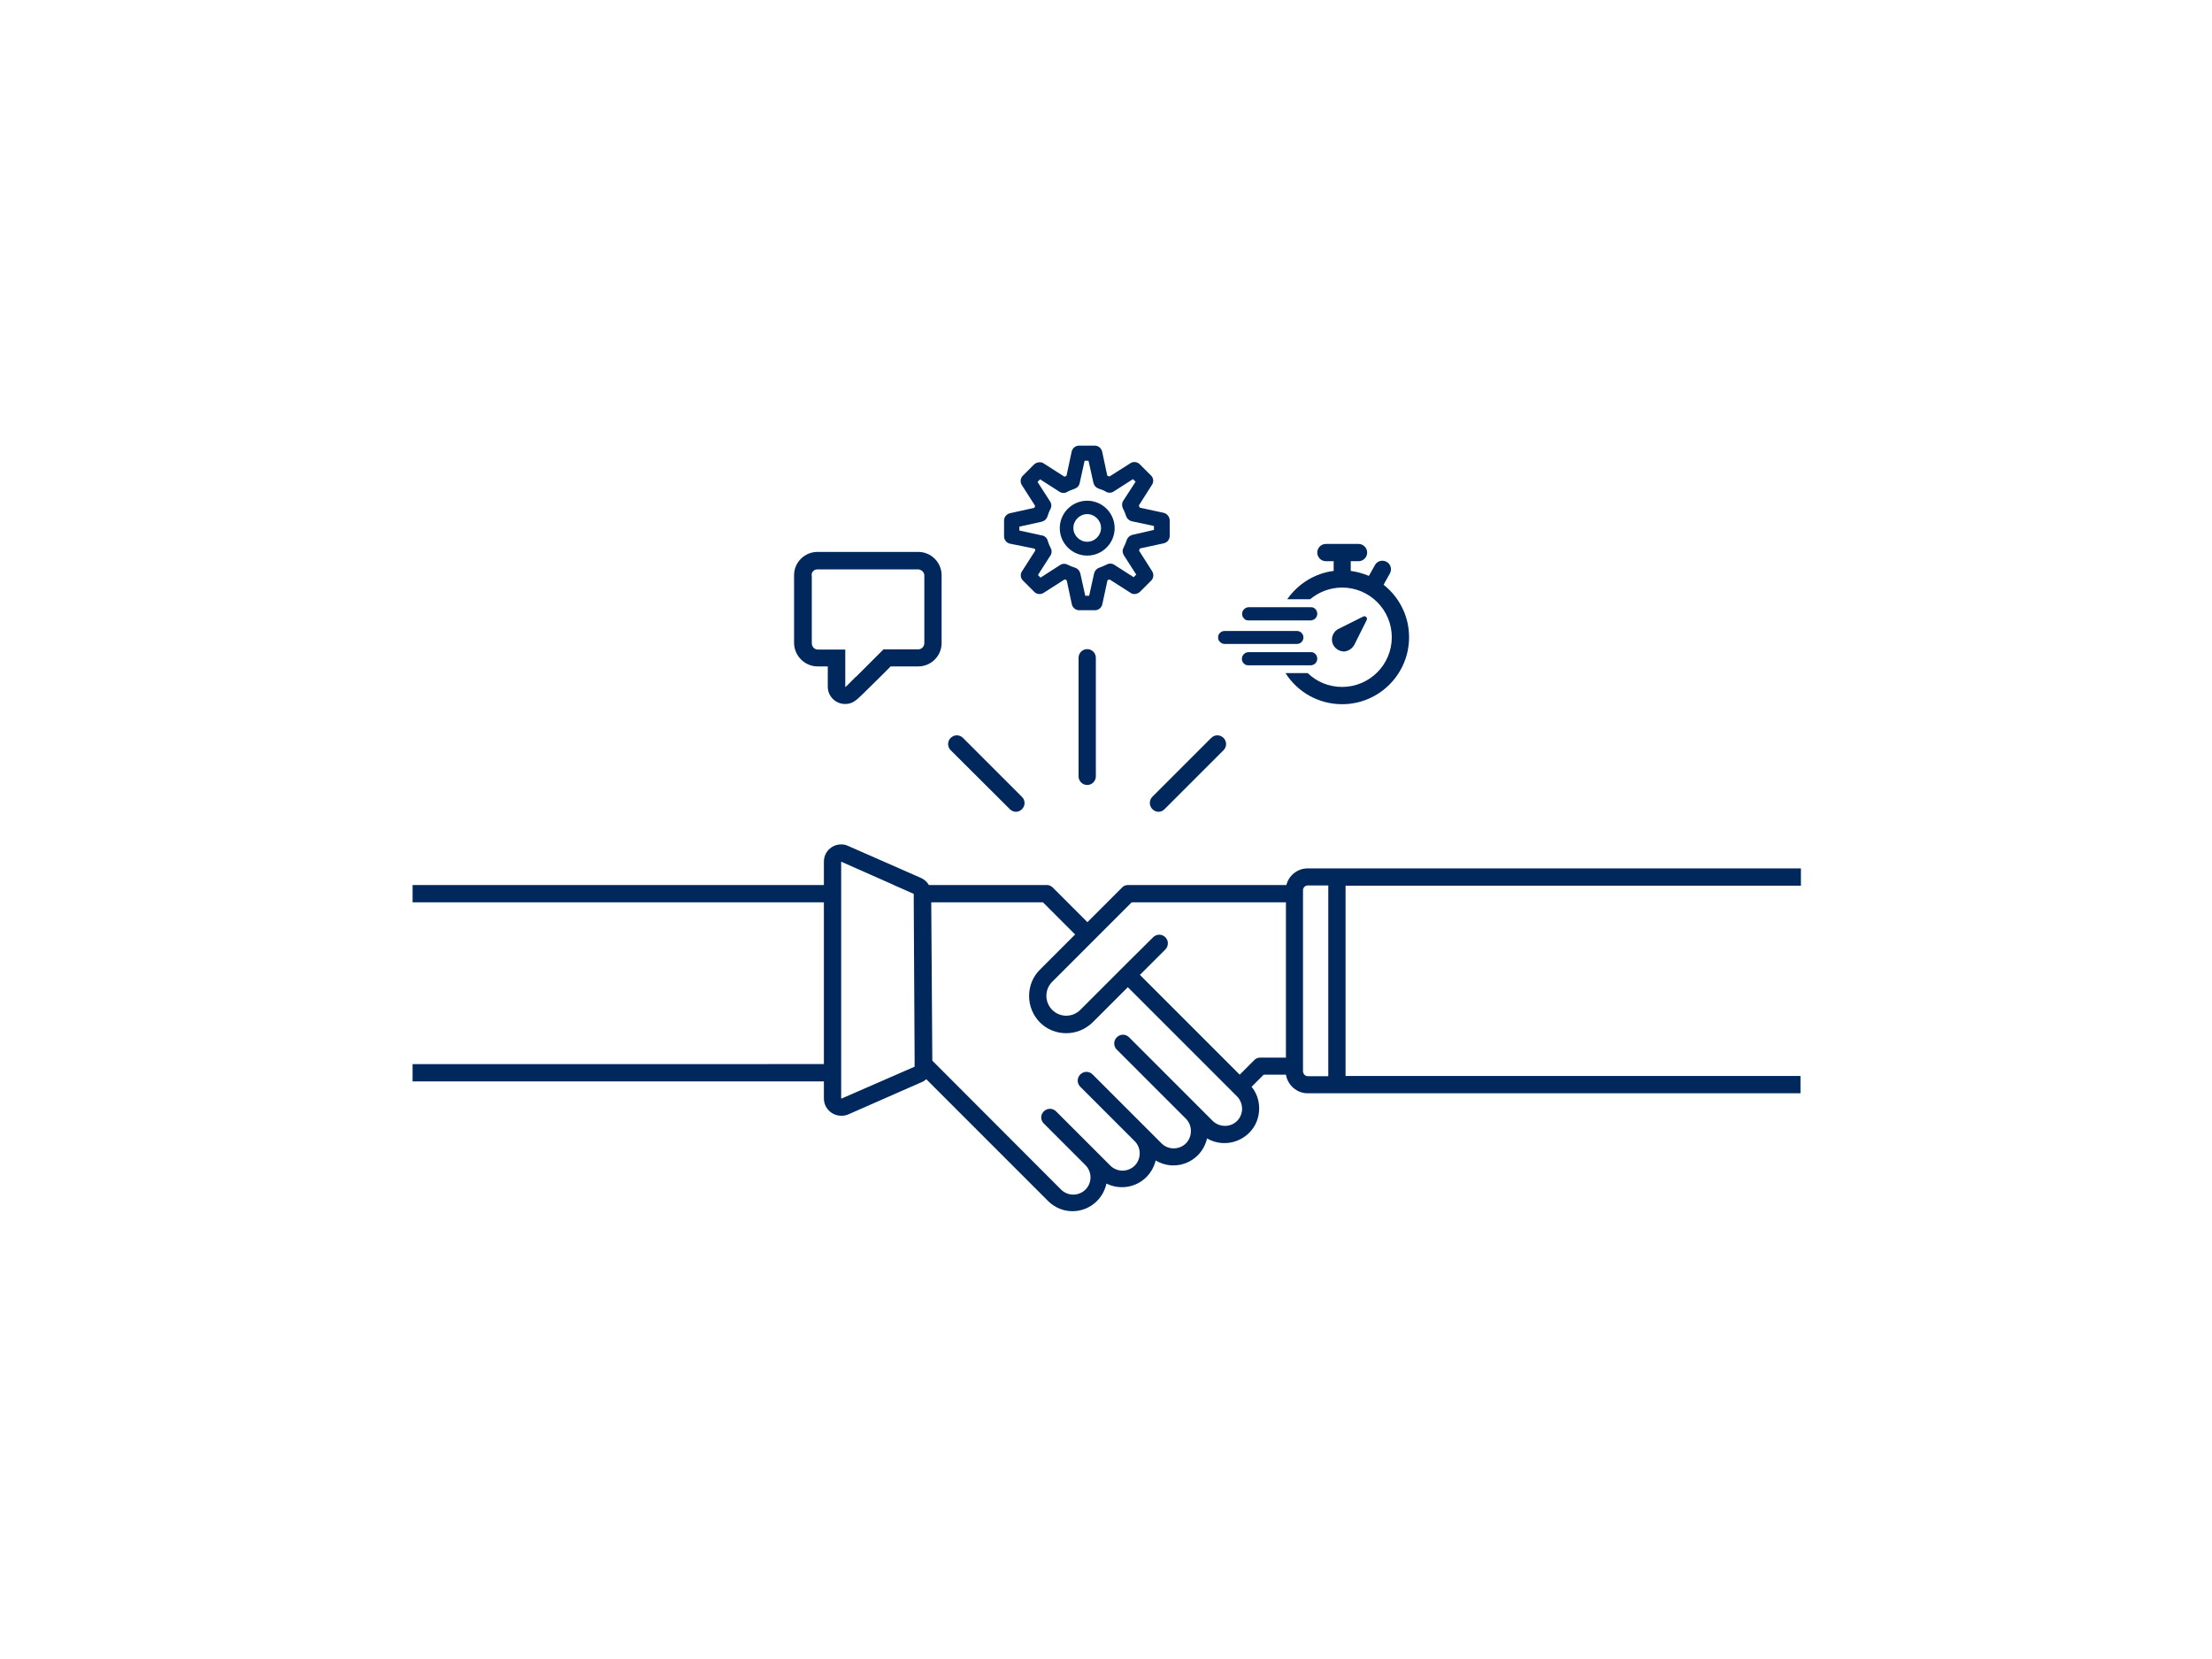 <?xml version="1.0" encoding="utf-8"?>
<!-- Generator: Adobe Illustrator 23.0.2, SVG Export Plug-In . SVG Version: 6.00 Build 0)  -->
<svg version="1.1" id="Layer_1" xmlns="http://www.w3.org/2000/svg" xmlns:xlink="http://www.w3.org/1999/xlink" x="0px" y="0px"
	 viewBox="0 0 1024 768" style="enable-background:new 0 0 1024 768;" xml:space="preserve">
<style type="text/css">
	.st0{fill:#00285D;}
</style>
<path class="st0" d="M503.3,231.8c-7,0-12.7,5.7-12.7,12.7s5.7,12.7,12.7,12.7c7,0,12.7-5.7,12.7-12.7S510.3,231.8,503.3,231.8z
	 M503.3,250.8c-3.5,0-6.4-2.9-6.4-6.4s2.9-6.4,6.4-6.4c3.5,0,6.4,2.9,6.4,6.4S506.8,250.8,503.3,250.8z"/>
<path class="st0" d="M538.7,237.4l-11.1-2.4c-0.1-0.4-0.3-0.7-0.4-1l6.1-9.6c0.9-1.3,0.7-3.2-0.5-4.3l-5.2-5.2c-0.7-0.7-1.5-1-2.5-1
	c-0.7,0-1.3,0.2-1.9,0.6l-9.6,6.1c-0.3-0.1-0.6-0.3-1-0.4l-2.4-11.2c-0.4-1.6-1.8-2.7-3.4-2.7h-7.3c-1.6,0-3.1,1.2-3.4,2.8
	l-2.4,11.2c-0.3,0.1-0.6,0.2-0.9,0.4l-9.7-6.2c-0.5-0.4-1.2-0.5-1.9-0.5c-0.9,0-1.8,0.4-2.5,1l-5.2,5.2c-1.2,1.2-1.3,3-0.5,4.3
	l6.2,9.7c-0.1,0.3-0.2,0.6-0.4,0.9l-11.3,2.5c-1.6,0.4-2.7,1.8-2.7,3.4v7.3c0,1.6,1.2,3.1,2.8,3.4L479,254c0.1,0.3,0.2,0.6,0.3,0.8
	l-6.2,9.7c-0.9,1.3-0.7,3.2,0.5,4.3l5.2,5.2c0.7,0.7,1.5,1,2.5,1c0.7,0,1.3-0.2,1.9-0.6l9.7-6.2c0.3,0.1,0.6,0.3,0.9,0.4l2.4,11.2
	c0.4,1.6,1.8,2.7,3.4,2.7h7.3c1.6,0,3.1-1.2,3.4-2.8l2.4-11.1c0.3-0.1,0.6-0.2,0.9-0.4l9.7,6.2c0.5,0.4,1.2,0.6,1.9,0.6
	c0.9,0,1.8-0.4,2.5-1l5.2-5.2c1.2-1.2,1.3-3,0.5-4.3l-6.1-9.6c0.1-0.3,0.3-0.7,0.4-1l11.1-2.4c1.6-0.4,2.7-1.8,2.7-3.4v-7.3
	C541.4,239.2,540.3,237.8,538.7,237.4z M481.3,215.4C481.3,215.4,481.3,215.4,481.3,215.4C481.3,215.4,481.2,215.4,481.3,215.4
	C481.2,215.4,481.3,215.4,481.3,215.4z M524.2,247.6c-1.2,0.3-2.2,1.2-2.6,2.4c-0.4,1.2-0.9,2.4-1.5,3.6c-0.6,1.1-0.5,2.4,0.2,3.5
	l5.7,8.9l-1.2,1.2l-8.9-5.7c-0.6-0.4-1.2-0.6-1.9-0.6c-0.5,0-1.1,0.1-1.6,0.4c-1.2,0.6-2.4,1.1-3.5,1.5c-1.2,0.4-2.1,1.4-2.4,2.6
	l-2.3,10.4h-1.8l-2.3-10.4c-0.3-1.2-1.2-2.2-2.4-2.6c-1.1-0.3-2.3-0.8-3.5-1.4c-0.5-0.3-1.1-0.4-1.6-0.4c-0.7,0-1.3,0.2-1.9,0.6
	l-9,5.8l-1.2-1.2l5.5-8.6c0.9-1.1,1.1-2.6,0.4-3.9c-0.6-1.2-1.1-2.3-1.4-3.5c-0.4-1.3-1.6-2.3-3-2.4l-10.1-2.2v-1.8l10.4-2.3
	c1.2-0.3,2.2-1.2,2.6-2.4c0.4-1.2,0.8-2.4,1.4-3.5c0.6-1.1,0.5-2.5-0.2-3.5l-5.8-9l1.2-1.2l8.9,5.7c0.6,0.4,1.2,0.6,1.9,0.6
	c0.6,0,1.1-0.1,1.6-0.4c1-0.6,2.2-1,3.5-1.5c1.2-0.4,2.1-1.3,2.4-2.6l2.3-10.4h1.8l2.3,10.3c0.3,1.2,1.2,2.2,2.4,2.6
	c1.2,0.4,2.4,0.8,3.5,1.5c0.5,0.3,1.1,0.4,1.6,0.4c0.7,0,1.3-0.2,1.9-0.6l8.9-5.7l1.2,1.2l-5.7,8.8c-0.7,1-0.7,2.4-0.2,3.5
	c0.6,1.1,1.1,2.3,1.5,3.6c0.4,1.2,1.4,2.1,2.6,2.4l10.3,2.2v1.8L524.2,247.6z"/>
<path class="st0" d="M605.4,402c-4.8,0-8.8,3.3-9.9,7.7h-73.3c-1.1,0-2.1,0.4-2.8,1.2l-16,16l-16-16c-0.8-0.8-1.8-1.2-2.8-1.2H430
	c-0.8-1.4-2.1-2.6-3.7-3.3l-33.7-14.8c-1-0.5-2.1-0.7-3.2-0.7c-1.5,0-3.1,0.4-4.4,1.3c-2.3,1.5-3.6,4-3.6,6.7v10.8H191v4v4h190.4
	v74.9H191v4v4h190.4v7.9c0,4.4,3.6,8,8,8h0.3c1.1,0,2.2-0.2,3.2-0.7l33.9-14.9c0.8-0.3,1.4-0.8,2-1.3l56.4,56.4
	c3.1,3.1,7.2,4.7,11.3,4.7s8.2-1.6,11.3-4.7c2.3-2.3,3.8-5.2,4.4-8.1c6,3,13.5,2,18.5-3c2.2-2.2,3.6-4.9,4.3-7.7
	c2.5,1.5,5.3,2.3,8.2,2.3c4.3,0,8.3-1.7,11.3-4.7c2.2-2.2,3.6-4.9,4.3-7.8c6.1,3.6,14.1,2.7,19.4-2.5c0,0,0,0,0.1-0.1
	c3-3,4.6-7,4.6-11.3c0-3.7-1.2-7.2-3.5-10l5.6-5.6h10.3c0.8,4.8,5,8.6,10,8.6h228.2v-4v-4H622.9V410h193h17.8v-4v0v-4H605.4z
	 M575,513.2c0,2.1-0.8,4.2-2.3,5.7c0,0,0,0,0,0c-1.5,1.5-3.5,2.3-5.6,2.3c-2.1,0-4.2-0.8-5.7-2.3l-38.7-38.7c-1.6-1.6-4.1-1.6-5.7,0
	c-1.6,1.6-1.6,4.1,0,5.7l32,32c1.5,1.5,2.3,3.5,2.3,5.7c0,2.1-0.8,4.2-2.3,5.7c-3.1,3.1-8.2,3.1-11.3,0l-6.8-6.8c0,0,0,0,0,0
	l-25.1-25.1c-1.6-1.6-4.1-1.6-5.7,0c-1.6,1.6-1.6,4.1,0,5.7l25.2,25.2c1.5,1.5,2.3,3.5,2.3,5.6c0,2.1-0.8,4.2-2.3,5.7
	c-3.1,3.1-8.2,3.1-11.3,0l-25.1-25.1c-1.6-1.6-4.1-1.6-5.7,0c-0.8,0.8-1.2,1.8-1.2,2.8s0.4,2,1.2,2.8l19.3,19.3
	c3.1,3.1,3.1,8.2,0,11.3c-3.1,3.1-8.2,3.1-11.3,0L431.6,491l-0.5-73.3h51.7l14.9,14.9l-16.3,16.3c-3.3,3.3-5,7.6-5,12.2
	c0,4.6,1.8,8.9,5,12.2c3.4,3.4,7.8,5,12.2,5c4.4,0,8.8-1.7,12.2-5l16.3-16.3l46.2,46.2l4.4,4.4c0.4,0.4,0.8,0.9,1.1,1.4
	C574.5,510.2,575,511.7,575,513.2z M389.7,508.5h-0.3h0v-10.9h0v-4v-4h0v-71.9h0v-4v-4h0v-10.8l0,0l22.4,9.9l2.6,1.2v0l8.6,3.8l0,4
	l0.2,36l0.2,36l0,4l-8.7,3.8L389.7,508.5z M583.4,489.6c-1.1,0-2.1,0.4-2.8,1.2l-6.7,6.7l-46.2-46.2l11.8-11.8
	c1.1-1.1,1.4-2.8,0.9-4.2c-0.2-0.5-0.5-1-0.9-1.4c-1.6-1.6-4.1-1.6-5.7,0L522,445.6l-2.8,2.8l-2.8,2.8l-16.3,16.3
	c-3.6,3.6-9.4,3.6-13,0c-1.7-1.7-2.7-4.1-2.7-6.5c0-2.5,1-4.8,2.7-6.5l16.3-16.3l2.8-2.8l2.8-2.8l14.9-14.9h63.3h8.1v71.9H583.4z
	 M614.9,498.2h-9.5c-0.9,0-1.7-0.6-2-1.4c-0.1-0.2-0.2-0.5-0.2-0.8v-6.4v-77.5c0-1.2,1-2.2,2.2-2.2h9.5V498.2z"/>
<path class="st0" d="M503.3,300.5c-2.2,0-4,1.8-4,4v54.9c0,2.2,1.8,4,4,4s4-1.8,4-4v-54.9C507.3,302.3,505.5,300.5,503.3,300.5z"/>
<path class="st0" d="M533.5,374.6c0.8,0.8,1.8,1.2,2.8,1.2s2-0.4,2.8-1.2l27.3-27.3c1.6-1.6,1.6-4.1,0-5.7c-1.6-1.6-4.1-1.6-5.7,0
	l-27.3,27.3C531.9,370.5,531.9,373,533.5,374.6z"/>
<path class="st0" d="M467.5,374.6c0.8,0.8,1.8,1.2,2.8,1.2s2-0.4,2.8-1.2c1.6-1.6,1.6-4.1,0-5.7l-27.3-27.3c-1.6-1.6-4.1-1.6-5.7,0
	c-1.6,1.6-1.6,4.1,0,5.7L467.5,374.6z"/>
<path class="st0" d="M606.5,277.4c4-3.3,9.1-5.4,14.8-5.4c12.7,0,23,10.3,23,23s-10.3,23-23,23c-6.2,0-11.8-2.4-15.9-6.4H600h-4.9
	c5.5,8.7,15.2,14.4,26.2,14.4c17.1,0,31-13.9,31-31c0-9.9-4.6-18.6-11.8-24.3l2.9-5.2c1.1-1.9,0.4-4.4-1.5-5.4
	c-1.9-1.1-4.4-0.4-5.4,1.5l-2.8,5c-2.6-1.1-5.4-1.9-8.4-2.3v-4.5h3.6c2.2,0,4-1.8,4-4c0-2.2-1.8-4-4-4h-15.1c-2.2,0-4,1.8-4,4
	c0,2.2,1.8,4,4,4h3.6v4.5c-8.9,1.1-16.6,6.1-21.5,13.1h5H606.5z"/>
<path class="st0" d="M627,298.4l5.7-11.4c0.5-1-0.6-2.1-1.6-1.6l-11.4,5.7c-1.9,0.9-3.1,2.9-3.1,5c0,3,2.5,5.4,5.5,5.5
	C624.1,301.5,626,300.3,627,298.4z"/>
<path class="st0" d="M576.4,286.8c0.4,0.3,1,0.4,1.5,0.4h13.4h0h4.2h4.2h7.1c0.2,0,0.4,0,0.6-0.1c1.4-0.3,2.4-1.5,2.4-3
	c0-1-0.5-2-1.3-2.5c-0.2-0.1-0.3-0.2-0.5-0.3c-0.4-0.2-0.8-0.2-1.2-0.2h-3.8h-4.8h-4.5h-15.7c-0.2,0-0.4,0-0.6,0.1
	c-0.4,0.1-0.8,0.2-1.1,0.5c-0.8,0.5-1.3,1.5-1.3,2.5c0,0.9,0.4,1.8,1.1,2.3C576.1,286.6,576.2,286.7,576.4,286.8z"/>
<path class="st0" d="M606.8,308c0.2,0,0.4,0,0.6-0.1c1.4-0.3,2.4-1.5,2.4-3c0-1-0.5-2-1.3-2.5c-0.2-0.1-0.3-0.2-0.5-0.3
	c-0.4-0.2-0.8-0.2-1.2-0.2h-7.5h-4.2H591h-13.1c-0.2,0-0.4,0-0.6,0.1c-0.4,0.1-0.8,0.2-1.1,0.5c-0.8,0.5-1.3,1.5-1.3,2.5
	c0,0.9,0.4,1.8,1.1,2.3c0.1,0.1,0.3,0.2,0.4,0.3c0.4,0.3,1,0.4,1.5,0.4H593h4.4h4.7H606.8z"/>
<path class="st0" d="M564.8,297.2c0.5,0.5,1.3,0.9,2.1,0.9h23.5h4h4h2c0.6,0,1.2-0.2,1.7-0.5c0.2-0.1,0.3-0.2,0.4-0.4
	s0.3-0.3,0.4-0.4c0.3-0.5,0.5-1.1,0.5-1.7c0-0.8-0.3-1.6-0.9-2.1c-0.1-0.1-0.3-0.3-0.4-0.4c-0.5-0.3-1.1-0.5-1.7-0.5h-2h-4h-4h-23.5
	c-1,0-2,0.5-2.5,1.3c-0.1,0.2-0.2,0.3-0.3,0.5c-0.2,0.4-0.2,0.8-0.2,1.2s0.1,0.8,0.2,1.2C564.3,296.6,564.5,296.9,564.8,297.2z"/>
<path class="st0" d="M378.5,308.5h4.7v9.4c0,4.4,3.6,8,8,8c3.4,0,5-1.5,8.5-4.9c1.5-1.5,3.6-3.5,6.2-6.1c2.4-2.3,4.7-4.7,6.4-6.4
	h12.8c5.9,0,10.8-4.8,10.8-10.8v-31.4c0-5.9-4.8-10.8-10.8-10.8h-46.7c-5.9,0-10.8,4.8-10.8,10.8v31.4
	C367.7,303.7,372.6,308.5,378.5,308.5z M375.7,266.3c0-0.4,0.1-0.7,0.2-1.1c0.2-0.5,0.6-0.9,1-1.2c0.2-0.1,0.5-0.3,0.7-0.3
	c0.3-0.1,0.5-0.1,0.8-0.1h0h46.7c0.2,0,0.4,0,0.6,0.1s0.4,0.1,0.5,0.2c1,0.4,1.7,1.4,1.7,2.5v31.4c0,0.2,0,0.4-0.1,0.6
	c-0.3,1.3-1.4,2.2-2.7,2.2h-16.1c0,0-0.1,0.1-0.3,0.3c-0.2,0.2-0.5,0.5-0.8,0.8c-0.7,0.7-1.7,1.7-2.8,2.8c0,0,0,0,0,0
	c-0.7,0.7-1.5,1.5-2.4,2.4c-0.5,0.5-0.9,0.9-1.4,1.4c-0.9,0.9-1.7,1.7-2.6,2.6c0,0-0.1,0.1-0.1,0.1c-0.2,0.2-0.5,0.5-0.7,0.7
	c0,0-0.1,0.1-0.1,0.1c-0.2,0.2-0.4,0.4-0.6,0.6c-0.1,0.1-0.1,0.1-0.2,0.2c-0.2,0.2-0.4,0.4-0.6,0.6c-0.1,0-0.1,0.1-0.2,0.1
	c-0.2,0.2-0.4,0.4-0.6,0.6c-0.1,0.1-0.1,0.1-0.2,0.2c-0.2,0.2-0.3,0.3-0.5,0.5c-0.1,0.1-0.1,0.1-0.2,0.2c-0.2,0.1-0.3,0.3-0.4,0.4
	c-0.1,0.1-0.2,0.1-0.2,0.2c-0.1,0.1-0.3,0.2-0.4,0.4c-0.1,0.1-0.2,0.2-0.2,0.2c-0.1,0.1-0.2,0.2-0.3,0.3c-0.1,0.1-0.2,0.2-0.2,0.2
	c-0.1,0.1-0.2,0.2-0.3,0.3c-0.1,0.1-0.2,0.1-0.2,0.2c-0.1,0.1-0.1,0.1-0.2,0.2c-0.1,0.1-0.1,0.1-0.2,0.2c-0.1,0.1-0.1,0.1-0.2,0.2
	c-0.1,0.1-0.1,0.1-0.2,0.1c0,0-0.1,0.1-0.1,0.1c0,0-0.1,0.1-0.1,0.1c0,0-0.1,0.1-0.1,0.1c0,0-0.1,0-0.1,0.1c0,0,0,0,0,0c0,0,0,0,0,0
	c0,0,0,0,0,0c0-0.5,0-17.4,0-17.4h0h-12.7c-1.3,0-2.4-0.9-2.7-2.2c0-0.2-0.1-0.4-0.1-0.6V266.3z"/>
</svg>
